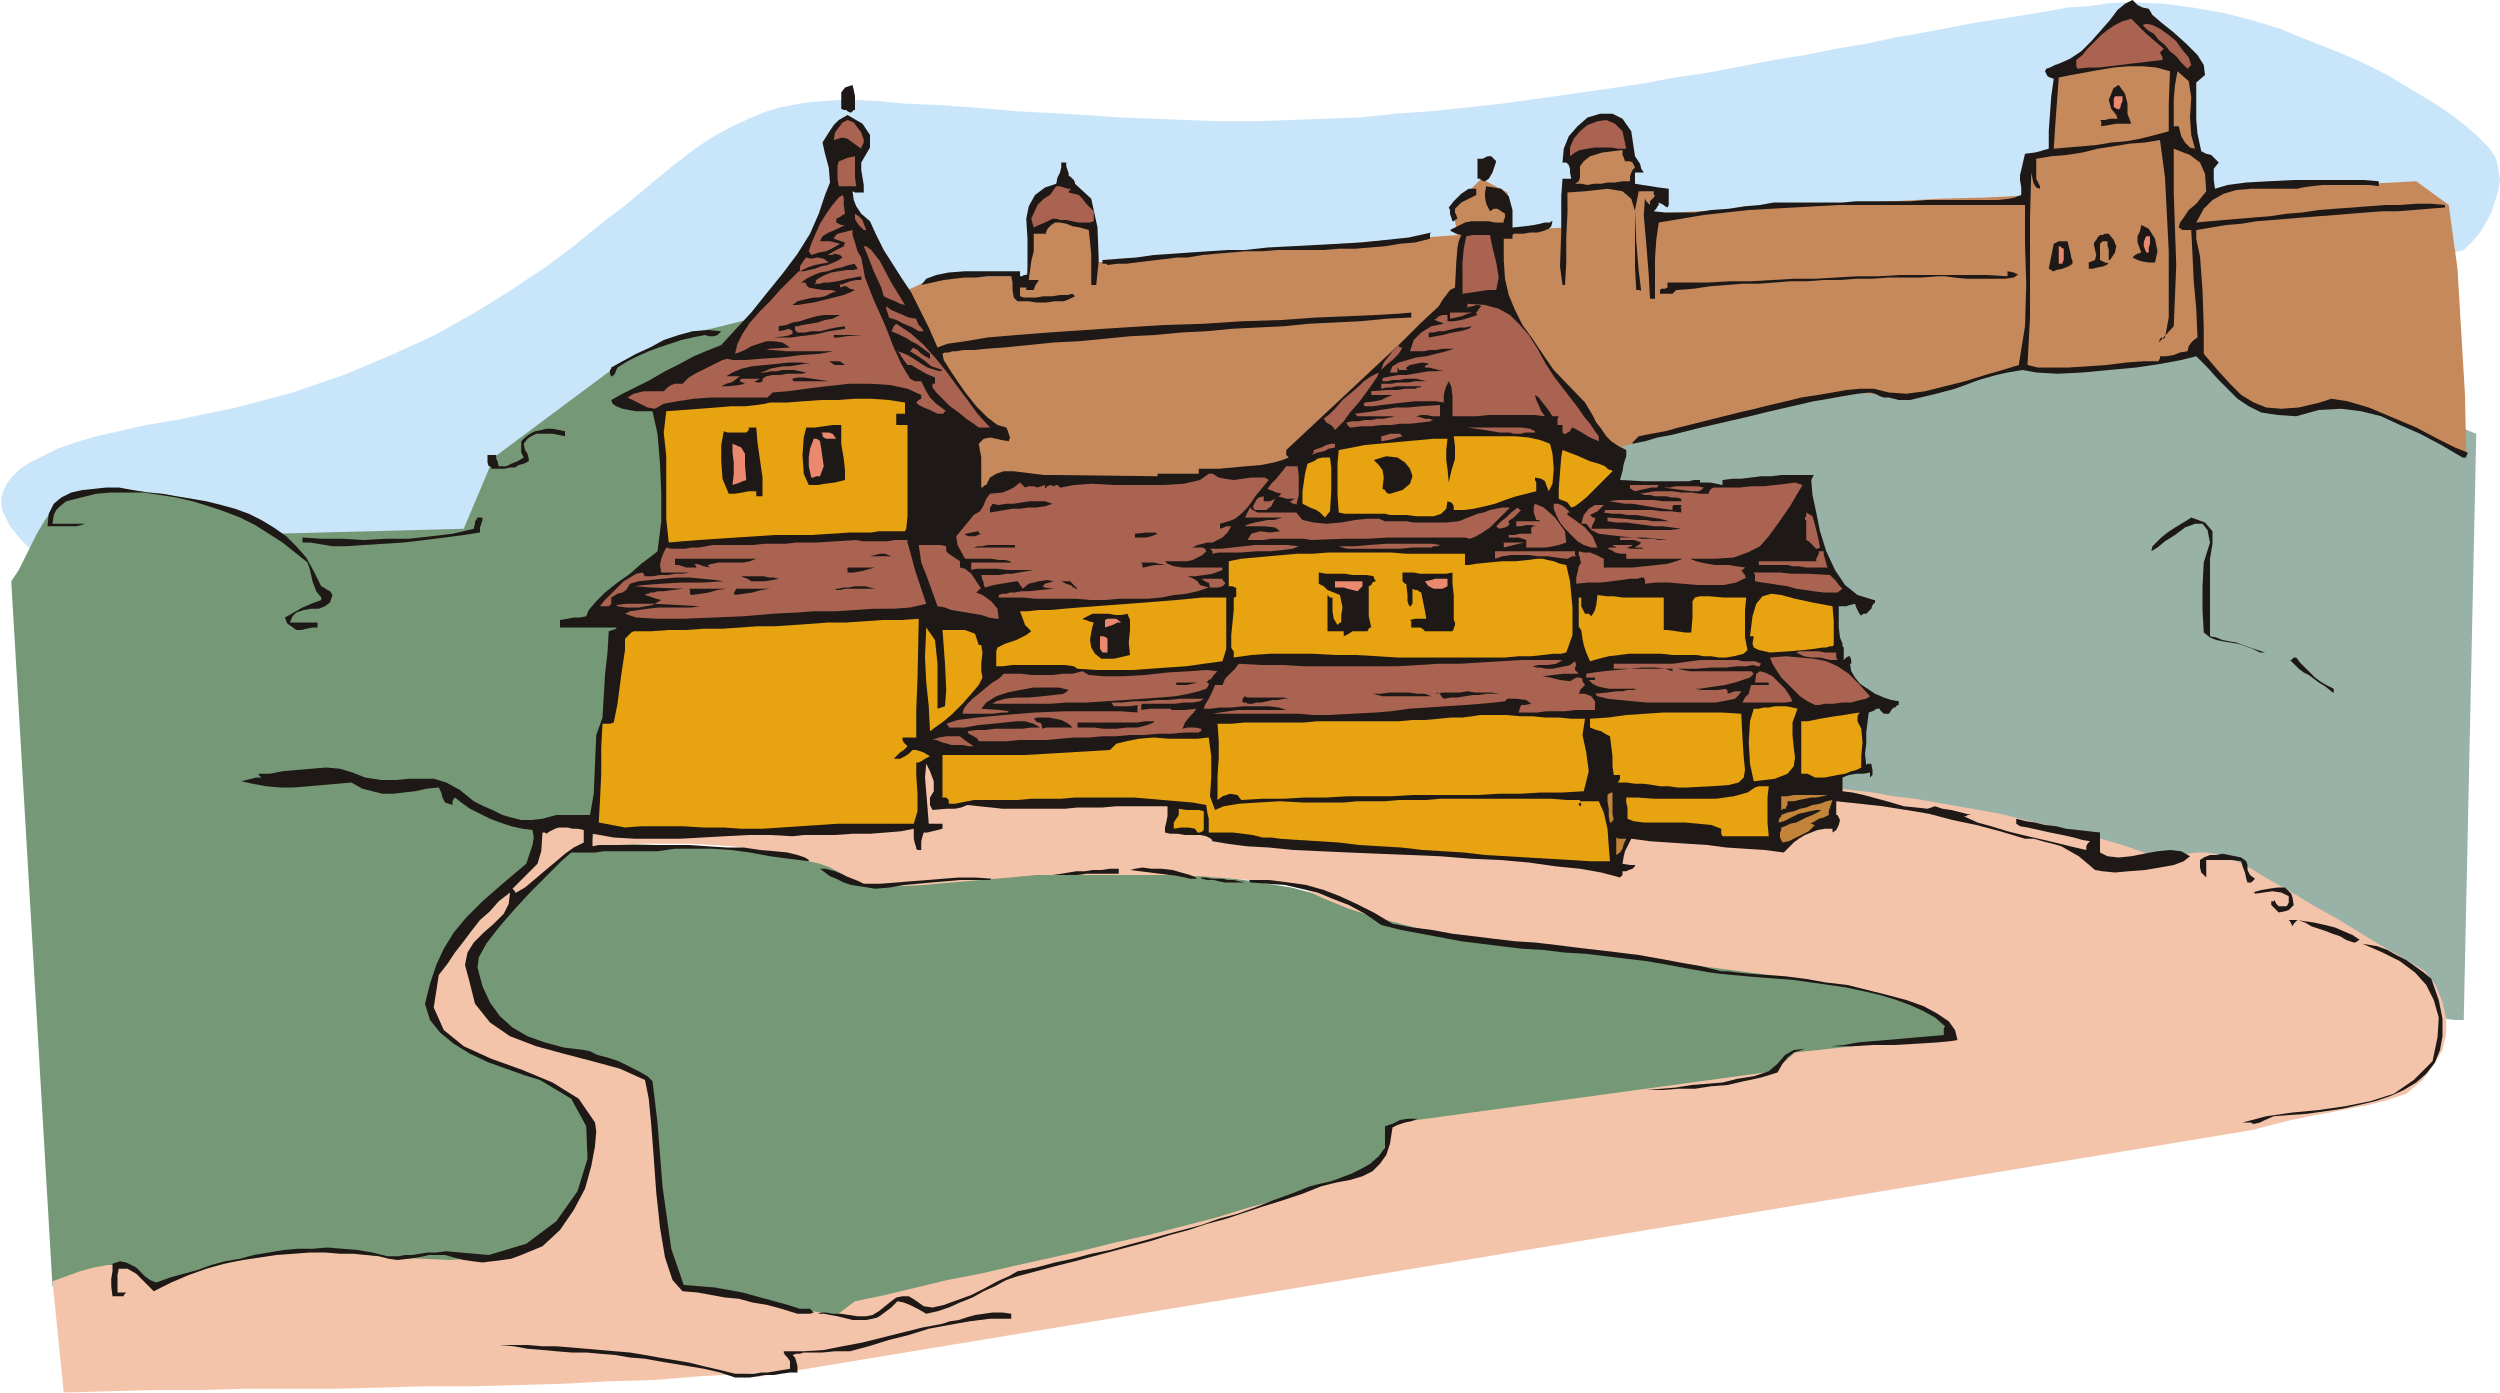 <svg xmlns="http://www.w3.org/2000/svg" fill-rule="evenodd" height="1.114in" preserveAspectRatio="none" stroke-linecap="round" viewBox="0 0 2000 1114" width="192"><style>.pen1{stroke:none}.brush5{fill:#f4c4aa}.brush6{fill:#c6895b}.brush7{fill:#1e1916}.brush8{fill:#e8a311}.brush9{fill:#aa6351}.brush10{fill:#c1843a}.brush11{fill:#ea8970}</style><path class="pen1" style="fill:#c9e5f9" d="m105 505-8-9-12-10-13-10-14-10-15-11-14-11-12-12-9-11-3-6-3-6-1-6v-5l2-6 3-6 4-5 6-6 8-5 10-5 12-6 14-5 17-5 18-4 22-5 24-4 48-10 45-12 41-14 38-16 35-16 32-18 29-18 27-18 24-18 22-18 21-16 19-16 17-14 17-13 15-10 15-8 13-6 12-5 12-4 11-2 11-2 12-1 13-1h16l18 1 21 2 25 1 29 2 34 3 39 2 45 3 51 2 27 1h28l28-1 28-1 29-1 28-3 29-2 28-3 28-3 29-4 28-4 28-4 27-4 27-5 27-4 26-5 26-5 25-4 25-5 24-4 23-5 23-4 21-4 21-4 20-3 19-3 18-3 16-3 16-1 14-2 13-1h12l22 1 23 3 23 4 24 6 23 7 22 9 23 9 21 9 20 10 18 11 17 10 15 10 13 10 10 9 8 8 5 7 2 6 1 7 1 6-1 7-2 7-2 6-2 6-3 6-6 10-6 7-5 5-2 2-4 1-13 3-20 4-27 6-33 7-40 8-45 10-50 11-55 12-59 13-61 13-65 14-67 15-69 15-71 15-71 16-71 16-71 16-70 15-69 16-67 15-65 15-61 14-58 14-55 13-49 12-45 11-39 10-33 9-27 7-19 6-12 5-17 6-20 4-22 1-24-1-25-3-25-5-26-6-25-6-24-7-22-7-21-7-18-7-15-6-11-4-7-3-3-1z"/><path class="pen1" style="fill:#99b2a8" d="m1204 373 7-5 17-7 25-8 33-10 38-10 43-11 46-12 47-11 47-11 46-11 42-10 38-8 33-8 24-5 16-4 6-1 269 106-10 469h-7l-9-1h-12l-15-1-18-1-20-1-22-1-24-2-26-1-27-2-29-1-30-2-31-2-31-2-31-2-32-2-31-2-31-2-31-2-29-3-29-2-27-2-26-3-24-2-22-2-20-3-18-2-14-2-12-3-9-2-5-2-14-24-13-47-13-62-11-70-10-69-7-59-5-41-2-16z"/><path class="pen1" style="fill:#759977" d="m597 256-20 5-17 4-16 5-14 5-13 5-10 5-10 5-8 6-94 70-24 57-152 4-14-9-16-8-17-6-19-5-19-3-21-3H66l-13 6-10 8-7 9-6 10-5 10-5 10-5 10-6 9 33 564h20l22 1 22-1 23-1 23-1 24-1 24-2 25-2 25-2 25-2 26-3 25-2 26-2 25-3 26-2 25-2 114 25 160 37 36-12 35-11 35-11 34-10 32-11 32-10 30-9 28-10 27-8 24-9 22-7 19-8 17-7 13-6 10-6 7-5 10-8 12-6 13-5 15-4 16-2 18-2 18-2 21-1 21-1 24-1 24-2 26-2 27-3 28-4 30-6 31-7 141-42-8-10-14-9-21-8-25-7-29-6-34-6-36-5-38-5-40-5-41-4-40-6-41-5-38-7-37-7-34-8-31-9-19-6-19-5-19-3-19-3-20-3-19-2-20-3-19-4-441-18 121-418z"/><path class="pen1 brush5" d="m476 663 296-119 692 86 17 2 17 2 17 3 17 2 17 3 17 3 17 3 17 3 16 4 17 4 17 4 17 4 17 5 17 5 17 6 17 6 8-4 7-2 7-1h7l8 1 7 2 8 3 9 4 18 11 18 10 18 11 18 10 18 11 18 11 18 10 18 11 9 12 5 13 3 13v12l-3 13-7 12-9 12-13 11-15 5-15 4-16 3-15 3-16 3-15 3-16 4-15 4-1199 198 81-61 24-5 25-6 25-6 26-5 26-6 27-6 27-6 28-7 27-6 27-7 27-7 26-8 26-7 25-8 25-8 24-9 8-14 4-12 2-8 6-2 300-41 17-15 129-14-1-1-2-3-4-3-5-5-7-4-7-5-8-3-9-3-8-2-8-3-8-2-9-2-8-2-7-1-7-1-5-1-31-5-31-4-31-4-30-4-29-3-29-3-28-3-27-3-27-4-26-4-24-4-25-6-23-6-22-7-22-9-20-10-13-2-13-1-12-1-13-1-13-1-12-1h-13l-13-1H829l-21 2-23 2-24 2-22 2-21 1h-18l-14-2-8-4-3-3-5-3-6-3-8-3-9-2-10-3-11-3-12-2-14-2-15-2-16-1-17-1h-38l-20 1-22 2 4-15z"/><path class="pen1 brush5" d="m42 1025 11-4 11-4 11-3 11-2h10l10 3 9 5 8 9 15-5 15-5 15-5 16-4 16-3 16-3 17-3 17-2 21 3 23 2 22 2 22 1 21 1 19-1 17-1 13-2 15-7 13-8 12-10 10-12 7-14 5-16 3-18 1-21-6-10-8-9-10-7-11-7-12-5-13-5-14-5-14-4-11-5-9-6-8-5-6-6-4-6-3-6-1-6v-7l4-15 7-15 9-14 11-13 10-12 9-10 8-8 6-6 18 5-9 8-7 6-5 6-3 4-4 6-5 7-7 9-9 12 2 15 3 13 6 11 9 9 13 9 16 7 18 5 19 5 17 5 17 5 13 5 10 7 3 47 3 46 6 41 12 31 140 25 14 19-8 2-8 2-8 1-8 1-9 1h-8l-9 1h-8v14l-36 3-36 2-37 3-36 1-36 2-36 1-36 1h-37l-36 1-36 1h-73l-37 1h-36l-36 1-37 1-9-89z"/><path class="pen1 brush6" d="m726 232 24-11h71l8-46 42-2 4 37 291-22-4-22 23-23 21 11v30l47-2 1-33 77 2-11 20 39-2 38-2 39-2 38-2 39-2 38-2 38-1 39-2 38-1 38-1 38-2 39-1 38-1 38-2 38-1 38-2 26 19 7 51 3 51 3 50 1 50-13-8-12-7-13-6-13-6-13-5-13-4-13-4-13-4-40 9-13-2-11-3-10-6-9-6-8-8-8-9-7-9-6-10-143 16-89 24-49-5-132 31-93 26-609 42 83-180z"/><path class="pen1 brush7" d="m588 1102-12-4-13-3-12-2-12-2-12-2-11-2-12-1-12-2-12-1-11-1h-12l-12-1-11-1-12-1-11-2-12-1h23l12 1h11l12 1 12 1 11 1 12 1 12 1 12 2 11 2 12 2 12 2 12 3 13 3 12 3h15l6-1h5l6-1 6-1 6-1v-6l-2-3-2-2-1-2v-1h16l16-1 15-3 16-3 16-4 16-4 16-4 16-3 6-2 7-1 6-2 7-2 7-1 7-1h8l7 1v4h-17l-16 2-17 3-16 3-16 5-16 4-16 5-15 4h-12l-10 1h-15l-3 1h-3l-3 1 2 2 1 3 1 4v5h-6l-7 1-6 1h-7l-6 1-6 1h-12zm94-46-12-3-6-1-5-1h-5l3-1h4l5 1h7l6 1 7 1h7l5-1 5-3 5-4 5-4 4-3 5-1h5l5 3 7 5 7 1 9-2 11-4 11-4 10-5 11-6 9-4 7-4 15-3 15-4 14-3 15-4 15-3 14-4 15-4 14-4 15-4 15-4 14-5 15-4 14-5 15-6 14-5 15-6 8-2 9-2 8-3 8-3 8-4 7-4 7-6 5-7v-17l6-2 6-3 6-1h8l-5 2-5 1-6 2-4 2-2 13-3 9-5 7-6 6-8 4-10 3-11 2-12 3-15 6-15 5-16 5-15 5-15 5-15 4-15 5-15 4-16 5-15 4-15 4-15 4-15 4-16 4-15 4-15 4-9 3-9 5-9 4-9 5-10 4-9 4-9 3-9 2-7-4-6-3-5-2-5-1-5 5-4 3-4 3-3 2-4 1-5 1h-11zM474 667v10l5-1h72l15 1 15 1h14l13 2 12 1 10 1 8 2 6 2 3 2v1l-16-2-15-2-16-3-15-2-15-1h-30l-14 2h-43l-7 1h-19l-8 7-11 11-13 13-13 14-13 15-10 13-6 11-1 8 4 15 6 13 8 11 10 9 12 7 14 5 15 4 16 2 5 1 6 3 8 2 9 3 8 4 8 4 7 4 4 4 4 33 4 51 7 50 10 29 13 1 12 1 11 2 11 2 11 3 11 3 11 3 13 4h8l3 3-3 1h-10l-13-4-11-3-12-2-11-3-11-1-11-2-11-2-12-1-8-9-6-18-4-24-3-28-2-28-2-26-2-21-3-15-20-9-22-6-23-6-22-6-21-8-16-11-12-15-5-20-3-11 2-10 5-8 8-8 8-7 8-8 4-8 1-9-9 7-7 8-8 7-7 9-6 8-7 9-6 9-7 9-4 26 8 18 16 13 22 10 25 9 24 10 21 13 13 19 1 7-1 12-3 16-5 18-9 17-11 16-14 13-17 7-8 3-7 1-8 1-8 1-8-1-7-1-8-2-7-2h-13l-4 1-5 1-7 1-9 1-7-1-8-2-10-1-10-1h-11l-12-1h-12l-13 1-14 1-13 2-14 2-15 3-14 4-14 5-14 6-14 7-7-7-7-7-7-4h-7l-1 5v14h7l-1 1-1 1v1h-9l-1-8v-6l1-6v-6l6-2 5 1 4 2 4 2 4 4 3 3 4 3 5 2 11-4 11-3 11-3 11-4 11-3 12-2 11-3 12-2 12-2 11-1h12l12-1 12 1 12 1 12 2 12 3h9l5-1h6l6-1 6-1h7l8-1 34 3 30-9 24-18 17-24 8-26-1-26-12-22-25-15-13-4-14-5-14-5-15-7-13-8-11-9-8-10-4-13 4-16 5-15 6-13 8-13 10-12 13-13 16-14 19-16 3-9 2-6 1-6-1-6-8-1-9-2-9-3-8-3-8-4-8-4-7-5-5-4-1 1-1 2v3l-6-2-2-4-1-4-2-4-10 1-9 2-9 1-8 1h-9l-8-2-8-2-9-5-11 1-12 1-11 1-12 1h-11l-11-1-11-2-9-2 4-1 4-1 4-1h4l-1-1-1-1v-1h-1 10l10-2 11-1 12-1 12-1 11 1 10 3 10 4 13 2h12l10-1h20l10 3 11 6 11 9 8 4 7 3 8 4 7 2 8 2h8l9-1 11-3h27l3-17 1-24 1-23 5-14 1-17 1-17 2-18 1-17 6-2v-1h-45v-6l6-1 5-1h5l5-1 2-5 6-7 7-7 10-8 10-7 9-8 8-6 5-4 3-24v-23l-1-23-2-24-4-18h-13l-6-1-5-1-5-2-3-2-1-3 9-5 10-5 12-6 12-7 12-6 11-6 12-5 10-4 11-12 13-14 12-15 13-16 12-16 10-16 7-16 5-15 4-10-1-12-3-11-2-9 5-8 4-6 4-4 7-4 12 7 6 9v10l-7 12v6l1 6 1 6v6h-7l-2-1 1 7 2 5 4 6 7 6 5 11 6 12 7 11 7 11 8 12 7 14 7 14 7 16 8-3 14-2 18-3 23-2 26-2 29-2 31-2 32-2 32-1 31-2 31-1 28-2 25-1 22-1 18-1 12-1h-1v4l-20 1-21 2-20 1-21 1-20 2-21 1-20 1-21 2-20 1-21 2-20 1-20 2-21 2-20 1-20 2-20 2-14 1-10 1h-8l-6 1h-3l-3 1h-3l-2 1 1 5 5 8 6 9 7 10 8 10 9 9 8 6 7 2 1 2 1 3 1 3-1 3-6-1-4-1-5-1-5 1-1 1-1 1-1 1-1 1 2 11v24h1l1-1 1-1h1l3-6 5-3 6-2h8l8 1 8 1 8 1h7l84 1v-2h33v-4h16l11-1 11-1 12-1 10-2 7-2 5-2-1-1-1-1v-4l15-14 16-15 15-14 16-15 15-14 15-14 15-15 15-14 3-5 3-4 3-4 4-2 1-20 1-12 1-5 2-5-4-1-2-1-2-1-1-1 6-3 6-3 5-1h14l5 1h7v-2l1-2v-3l-3-2-3-2h-3l-3 2-3-6-1-5v-4l1-5 12 2 6 6 3 11v14l10-1 7-1 5-1 4-1h4l1-1h1l-1 4-2 2-5 2-4 1h-6l-5 1h-8l-1 1v3h-7v17l1 15 3 13 5 12 6 12 8 11 8 12 9 13 25 26 3 5 3 5 3 6 4 5 4 6 4 4 6 4 6 3v5l-2 6-1 6-2 7 19 1h36l4-1h5v2h8l5 1 5 1v-4l8-1h7l8-1 8-1h8l8-1h26l-2 4 1 12 3 14 3 15 5 16 7 15 8 12 10 8 13 4h1v2l-2 2-1 3-2 2-2 2h-2l-2 1v1l-2-3-1-2-1-2-1-3-4 1-3 1h-6v17l1 8 2 5v2l1 1v10l2-2 2-1h1l1 3v3h-1l1 6 3 5 4 5 6 4 6 4 7 3 6 2 6 1v3h-1l-1 1-1 1h-1l-1 1-1 1-1 2-1 1h-4l-2-2-1-1v-1h-3l-1 1-2 1-3 1-2 16v9l-1 8 1 9 1-1h3l1 5v4l-2 2v-4l-5 1h-6l-6 1-5 2v11l8 1 9 2 11 3 11 3 10 3 10 1 9 1 6-2 6 2 7 1 8 2 8 2h-3l-1 1h-2l11 5 11 3 13 4 12 3 13 3 13 3 12 3 13 3v-3l1-2 2-2-6-1-7-2-9-2-10-2-9-2-9-2-6-1-3-2v-4l8 2 7 1 8 2 9 1 8 2 9 1 9 1 9 1v16l6 3 9 1 10-1 10-2 11-2 10-1 9 1 7 4-5 4-8 3-11 2-12 2-13 1-11 1-10-1-6-1-7-6-6-5-7-4-7-4-7-2-8-2-7-2h-7l-20-6-19-5-19-4-19-5-18-3-19-3-18-2-19-2v11h1l2 4-1 4-2 4-3 2v-3h-6l-6 1-5 2-5 2-5 3-4 3-4 4-4 4-15-2-16-1-15-1-15-2-16-1-15-1-15-1-15-2-3 6-2 4-1 4-1 6 6 1h4v1l-2 2-3 1-2 1h-3v3l-1 1-1 1-15-4-17-3-20-2-21-3-23-2-23-1-25-2-24-1-25-1-24-1-22-1-22-1-20-2-18-1-15-2-12-2-1-2-4-2-5-1h-12l-6-1h-6l-4-1v-4l1-4 1-5v-8h-41l-11 1h-20l-10 1h-50l-9-1-10-1-9-1-5 2-5 1h-7l-11 1-1-2-1-2v-6l3-5v-8l-3-8-3-6-1 11 1 12 1 12 1 13h11v4l-4 1-4 1-4 1h-3l-1 3-1 4v7h-3l-1-1v-1l-1-3-1-4v-8l-10 2-12 1-13 1h-14l-14 1h-25l-9 1-18-1h-17l-19 1-18 1-18 1h-36l-17-1-17-3z"/><path class="pen1 brush8" d="m500 662 13-1h33l17 1h16l14 1h17l15-1 15-1 15-1 15-1h61l3-10v-14l-1-15v-10h2l2-1 3-2 4-2-5-3-3-1-3-1h-3l-3 3-3 2-4 2h-5l2-2 3-3 3-2 3-3-2-2-1-1-1-2v-2h11v-22l1-25 1-48-14 1h-15l-14 1-15 1h-14l-14 1-14 1-15 1h-14l-14 1-14 1h-15l-14 1h-14l-14 1h-14l-2 1-2 2-1 1-2 2v9l-3 20-3 23-3 15-3 1h-6l-1 19v21l-1 21-1 18 21 4z"/><path class="pen1 brush9" d="m1436 386-7 1-9 1-9 1h-10l-9 1h-21l-2 1-1 1-1 2v1h-7l-7-1h-8l-7-1h-14l-6 1-6 1 4 1h4l4 1h9l4 1h4l4 1v2h-15l-7-1h-29l-7 1 7 1 6 1h6l6 1 6 1 6 1 7 1 7 1v-3l1-1h6v2h-1l1 1v3l-8-1h-8l-7-1h-38v1l-1 1 7 1h6l6 1h7l6 1 6 1 7 1 7 2h-13l-5-1h-8l-10-1-13-1v3l7 1h8l7 1 8 1 7 1h7l8 1 7 1-9 1h-36l-9-1h-18l1-3 1-2 1-2v-2h-2l-1-1-1-1 4-2 2-1 2-2 3-3h-7l-5 3-4 5-2 7h4l4 5 6 3 8 1 9 1 10 1h10l9 1 9 1h-7l-4-1h-10l-5-1h-12v2h11l3 1 3 1-1 1-1 1-2 1-1 1h5l2 1h-11l-3-1h2l1-1h1l1-1h-16l1 1h1l1 1h1-6l-2 1 3 1 3 2 4 1h5v4h45l-5 2-7 2-9 1-9 1-10 1h-23v-7l-6-3-5-2h-5l-4-1v3l1 2v2l1 2-2 3-1 5-1 4v5l10-1h10l8-1 8-1 7-1h6l3-1h2l1 2v3l9-1h10l11 1 12 1h21l10-2 8-4-1-1v-1l-1-1-2-3h1l1-1 1-1-7-1-6-1h-11l-6-1-5-1-4-1-5-2h20l15-1 11-4 10-5 7-8 8-11 9-13 10-17-6-2zM667 112l7-2 4 1 4 3 7 5v-1l1-2 1-2v-2l-2-6-3-4-3-4-5-2-4 2-3 4-3 4-1 6zm576 189-7-11-6-11-7-11-7-8-8-8-9-5-11-3-14-1v2l-1 1 5-1 3-1h2l2 1-1 1-1 1-1 2-1 1v1l1 1-6 2-7 2-6 1h-5v-5h-4l-3 1-2 2-2 1h1l2 1 3 1 2 1-10 2-8 5-6 6-3 9h11l5-1h5l5-1h9l-6 2-8 2-8 2-8 1-7 2-7 2-5 3-2 5h6v-4l1 1v1h7l-1-1v-1l3-2 5-1 5-1 5 1-1 1h-1l-1 1v1h3l4 1 4 1h4l-6 1h-6l-6 1-6 1-6 1h-6l-6 1-5 1h-1l-1 1v2h4l4-1h5l5-1h9l4 1 4 1h-9l-5 1h-9l-5 1h-8v4l4-1h4l4-1h20l-1 1h-2l-2 1h-8l-6 1h-9l-12 1v3h17l-5 2-4 2-5 1-8 1-1 1v1l1 1h6l7-1 9-1 9-1 9-1h17l6 1v-6l1-4 1-3 2-4 2 4 1 8v16h19l10-1h36l9 1-3-4-2-5-2-4-1-4 3 2 3 4 4 5 4 6h5l-1 2v5h4v6l1 1h2l1-1 2-1 1-2 1-1 4 2 5 3 5 3 7 3v-4l-3-4-4-6-5-6-4-6-20-26z"/><path class="pen1 brush7" d="m779 357-5-1-5-3-4-3-5-4-5-3-5-2-6-2-7 1v2l-1 2-2 1-1 1v35l1 19 1 19h30l8-15 7-14 2-15-3-18z"/><path class="pen1 brush8" d="M680 426h17l6-1h21l1-2 1-10v-73h-9v-9h7v-9l-13-2-14-1h-13l-14 1h-13l-14 1-13 1h-14l-4 1-7 1-9 1h-11l-12 1-13 1-14 1-13 1-2 17 2 19v50l2 19 11-1 13-1 15-1 15-1 16-1 15-1h29l31-2z"/><path class="pen1 brush9" d="M654 434h-17l-8 1h-17l-10 1h-32l-5 1-6 1h-6l-5 1h-11l-4-1-2 4-2 5-1 5 1 6h35-12l-6 1h-6l-6 1h-6l-6 1h-6l-1-1v-1l-1-1-5 1-5 3-5 3-4 4-4 4-4 4-4 4-3 4h7l2-2v-5l5-3 4-1 3-2 3-5 7-2 9-1 10-1 11-1h11l10 1 10 1 7 1-16 1h-17l-17 1-14 1-8 1h1l13 1 26 1-9 1-7 1h-5l-3 1h-3l-1 1h-2l-1 1 3 1 3 1 3 1 4 1-7 4-11 2h-10l-7-1-1-1 8-1h22l37 2-7 1h-26l-9 1-7 1-7 1-4 2 9 3 17 1h21l24-1 24-1 23-2 20-1 13-1h18l15-1 15-1h16l13-1 9-2 4-1-9-27-4-15-2-7v-2h-10l-6 1h-20l-5-1-31 2z"/><path class="pen1 brush7" d="m1802 899-1-1h-7l19-5 21-3 21-2 21-3 20-4 19-6 16-11 15-15 4-19 1-16-4-14-6-12-9-10-12-9-14-7-16-7 6 1 6 1 8 3 7 4 8 4 7 5 7 5 6 5 6 17 3 15v14l-2 11-4 10-7 9-8 7-10 6-11 5-12 4-13 3-13 3-14 2-14 2-14 1-13 1-7 3-4 2-4 1h-2zm-485-27 12-1 12-1 12-2 13-1 12-1 12-3 13-2 12-4 7-6 6-7 7-4 9-1-9 3-5 4-4 5-4 7-13 4-14 3-13 3-13 1-13 2h-13l-13 1h-13zm147-35 11-1 11-2 11-1 12-1 12-1 11-1 12-1 11-1v-5l1-2-8-7-9-5-11-5-11-4-13-4-13-3-14-3-14-2-14-2-14-2-13-1-13-1-12-1-11-1-10-1-8-1-17-3-16-3-17-3-17-2-16-2-17-2-17-1-16-2-17-1-17-2-16-2-16-2-16-3-16-3-16-3-16-4-13-9-13-7-13-5-12-5-13-3-13-3-14-1-14-1v-1l-1-1h-1 17l16 2 14 2 14 4 13 5 13 6 14 7 15 9 16 3 16 2 16 3 17 2 16 2 17 2 16 1 17 2 16 2 17 2 17 2 16 2 17 3 16 3 17 3 16 4h5l8 1 10 1 13 1 15 1 16 2 17 3 17 2 16 4 16 4 15 4 14 5 11 6 9 6 5 7 2 8-6 1-11 1-16 1-18 1h-17l-16 1h-18zm419-83-6-2-5-3-6-2-5-2-6-2-6-2-5-3-6-2-2 2-1 1-1 2v2-2l-1-2-1-2-1-1h6l7 1 7 1 9 2 8 2 7 3 7 3 6 4h-1l-1 1-2 1h-1zm-60-24-3-3-2-2-1-1v-3h2l1-1v1l1 2 1 1 1 1h6l1-1 1-2v-5l-6-3-7-1-7 1-7 1v-1h-2l7-2 6-1 7-1h6l2 2 3 3 1 3 1 6-2 2-2 2-3 1-5 1z"/><path class="pen1 brush5" d="M413 714h-1v-1l-1-1-1-1 12-12 8-8 3-10 1-15h2l1 1 3-2 4-2 3-1h7l4 1h4l5 1v10l-8 4-7 5-7 6-6 5-6 5-7 6-6 5-7 4z"/><path class="pen1 brush7" d="m700 711-6-1-6-1-7-1-6-2-6-3-5-2-4-3-4-3h4l4 1 4 1 5 2 4 2 5 2 5 2 4 2h13l13-1 12-1 13-1 12-1 13-1h13l14 1h-1l-1 1h-24l-11 1-12 1-11 1-11 1-11 2-12 1zm280-5-5-1-4-1h-5l-5-1v-1h4l4 1h9l4 1h5l4 1 5 1h-16zm818 0-1-3-1-5-2-5-1-4-8-1h-20v14l-4-4-1-4v-6l3-2 5-2h5l5-1 5 1 5 1 5 1 4 3 1 3v4l2 4 4 3-2 2-1 1h-3zm-844-3h-2l-4-1-5-1-7-1-8-1-8-1-8-1-8-1 4-1 6-1 7 1h8l9 1 7 2 7 2 5 2v1h-3zm-112-3 7-1 6-1 6-1h7l6-1h7l7-1h7v4h-26l-7 1h-20z"/><path class="pen1 brush8" d="m1024 671-7-1h-7l-8-2-8-1-8-1h-19v-11l-1-4-1-7-11-2-12-1-12-1-11-1-12-1h-47l-11 1h-24l-11 1h-35l-5 1-5 1-5 1h-5v-3l-1-1-1-1h-3v-34h66l17-1 17-1 17-1 17-1 5-5 8-2 10-2 12-1 12 1h23l9-1 2 15v17l-1 15 4 11 7-3 12-2 16-1 17-1 18 1h33l11-1h22l11-1h22l11-1h89l12 1h11v2l-1 1v1l1 1 1-1v-1l-1-1v-1h15l4 9 3 13 1 14 1 12h-16l-16-1-17-1-17-1-17-1-17-1-17-2-16-1-17-1-17-2-17-1-17-1-16-2-16-1-16-1-15-1z"/><path class="pen1 brush10" d="M1293 684v-14l2 1h6l-2 4-1 4-2 3-3 2zm133-10-2-4v-4l1-2v-2l3-1 4-2 5-1 4-2 4-2 5-2 4-2 3-2h-4l-5 1-4 1-5 1-4 2-4 2-4 2-4 1v-2l1-2 1-1v-1l5-2 5-1 5-2 5-1 5-2 6-1 5-2 5-1-1 3-1 3-1 3v3l-4 2-4 1-3 2-4 2h2l1 1h1l-5 5-8 4-8 4-5 1z"/><path class="pen1 brush8" d="M1386 669h-8l-1-2v-4l-8-3-10-1-11-1h-33l-8-1-5-2v-9l-1-4v-4h9l13 1h50l14-2 11-3 6-4 3-1h8l-1 9v20l1 11h-29zm-428-3-2-3-5-1h-6l-6 1v-5l2-3 2-3v-5l6 1h10l4 1v15l-1 1-2 1h-2z"/><path class="pen1 brush10" d="m1288 658-1-5v-6l-1-6v-5l1-1 2-1h1v17l1 5h-1v1l-1 1h-1zm137-10v-11h5l5-1h32-5l-4 1-5 1h-4l-5 1-5 1-4 1h-5v3l-1 1v2h-3v1h-1z"/><path class="pen1 brush9" d="M1062 572h-12l-11-1h-69l6-1 7-1 7-1h39l-6-2-8-1h-20l-10 1h-9l-8 1h-5l1-3 3-5 3-6 2-5h6l2-5 4-4 4-4 3-4 18 1h17l17 1h75l17-1 16-1h17l16-1 17-1 16-1h33l-5 3-7 1h-7l-5 1 3 1h3l5 1h5l5-1 5-1 4-1 4-3 1 3-1 2v2l3 3h-12l-9 1-8 1 6 1 8 2 8 1 5-3h3l2 1v2l2 3-2 2-2 2v1l-1 2h5l5 2 3 4v7h-16l-8 1h-15l-7 1h-15l1-4 1-2h3l5-1-4-3-8-1h-7l-2 2-8 1-11 1-13 1-15 1-15 1-15 1-14 2-12 1-39 2z"/><path class="pen1 brush8" d="M1110 577h9l11-1h10l11-1 10-1h9l8-1 6-1h21l11 1h10l10 1h11l10 1h11l-2 13 3 14 2 15-4 16-17 1h-17l-17 1h-17l-17 1h-52l-17 1h-35l-17 1h-17l-17 1h-17l-17 1-3-4-6-1-6 2-4 3v-19l1-15v-13l-1-14h11l11-1h47l11-1h56zm8-51-16-1-17-1h-17l-18-1h-34l-15 1-14 2v-5l-1-1-1-2v-10l1-10 1-10v-10h1l1-1v-7h-1l-2-1h-3v-20l10-2 11-1 11-1 11-1 12-1h12l13-1h50l12 1h47v9h3l6-1 10-1 11-1h10l10-1 8-1h4l4 1 5 1 5 2 5 1 3 13 2 21v22l-5 14-4 1h-6l-9 1-9 1h-10l-11 1h-86zm231 104h-7l-7-1h-7l-6-1-7-1h-7l-7-1h-7l1-1 1-2v-3h-5l-1-7v-8l-1-8-1-8-4-2-3-2-4-1-5-2v-7l15-1 14-2 15-1 15-1h46l16 1 1 20 1 15 1 10-1 6-4 4-8 2-14 1-20 1zm54-5-3-14-1-17 1-17 3-10h4l4-1h4l5-1h9l5 1 4 1-4 11v10l1 10 1 8-1 7-5 6-10 4-17 2zm49-3-4-2-2-1h-5v-42h5l5-1 5-1 6-1 6-1 7-1 6-1 7-1-1 1-1 2v4l3 6 1 11-1 11v9l-4 2-4 1-5 2-6 1-5 1-5 1h-8z"/><path class="pen1 brush9" d="m761 596-3-1-4-1-5-2h-3l5-2 6-1h11l1 1 4 3 3 2 3 2h-4l-5-1h-9zm22-3-1-2-3-2-4-2-1-2 7-1h7l8-1h22l7-1h7l-5-3-7-2h-7l-9 1-10 1-11 1-11 2h-13v-1l-1-1-1-1 9-3 16-2 21-2 25-2 25-1h43l14 1v-6l-6 1h-13l-2-3h9l9-1h9l9-1h9l10-1h19l-3 2-6 1h-7l-7 1h-26l-1 1v4l7-1h17v1h11l9-1-2 3-3 3-4 5-2 5 4-1h6l5 1v2h-1l-1 1h-11l-11 1h-11l-11 1h-11l-11 1h-11l-11 1h-11l-12 1-11 1h-22l-10 1h-22z"/><path class="pen1 brush8" d="m744 585-1-20-2-19-1-20 1-24 7 10 2 19v36l6-2 1-13-1-21-2-27h18l8 3 3 9h2l1 6-1 9v6l1 5-3 6-6 7-7 8-8 8-7 6-7 5-4 3z"/><path class="pen1 brush7" d="m834 583-1-4-1-1h-2l-3-3 3-1h9l5 1 5 1 4 2 3 2 2 2h-21l-3 1zm28-1v-4h48l6-1h7v1l-5 2-8 2h-8l-9 1h-10l-8-1h-13z"/><path class="pen1 brush9" d="m770 571 1-4 3-4 4-4 5-4 6-5 5-4 5-3 4-4h14l8 1h17l8-1h8l8-2 5 3 12 1h15l18-1 18-2 17-1 14-1 9 1-3 3-2 3-2 1-2 2h1l1 1v1l-2 3-6 2-8 2-11 2-12 1-14 1-14 1-15 1-16 1h-15l-14 1h-46l3-2 7-2 9-1h10l11-1 9-1 8-1 4-3-8-2h-20l-11 2-10 2-9 3-8 5-4 5 15 1 7 1-1 1h-4l-8 1h-24zm682-7-6-3-6-4-5-5-5-5-5-5-4-6-3-5-2-5 13-1 11 1 11 1 10 2 9 4 9 6 8 8 9 10-3 2-5 1-7 2h-7l-7 1h-7l-5 1h-3z"/><path class="pen1 brush7" d="m998 563-1-1h-3v-3l1-1 1-1 2 1h29l4 1h-4l-5 1h-4l-4 1-5 1h-4l-3 1h-4z"/><path class="pen1 brush9" d="M1360 528h30l4 1h10l5 2-1 1v1h-2l-4-1-5 1h-7l-9 1h-11l-13 1h-15l4 1 6 1h49l1 1 1 1-3 3-6 2-6 2-8 2-7 1-7 1-6 1h-4l5 1h13l7-1v1h1v3l3-1 3-1h5l-2 3-3 3-5 1-5 1-5 1h-56l-11-1-10-1-10-1-8-2-1-1-1-1 10-1 7-1h5l4-1h5l2-1h2-24l-5-1-4-1-4-2-3-3h5v-2h-7v-3l6-1 8-1 10-1 11-1 10-1h10l8 1 6 2v-2h-47v-4h47l22-3z"/><path class="pen1 brush8" d="m1338 524-9-1h-26l-8 1-8 1-8 2-7 2-3-7-2-6-1-5-1-7-1-1v-1h-1v-24h2v7l1 2 2 4h3l1 1 1 1 2-3 1-2 1-4 1-8 7 1h6l7 1h33v26h3l7 1 7 1h5l1-12v-13l2-3 4-1h7l12 1h18l-1 10v22l2 10-3 3-4 1-4 1-6 1h-6l-6-1h-6l-6-1h-19z"/><path class="pen1 brush9" d="M1397 562h-3l2-4 3-3 1-4 1-3h14v-2h-11l1-7 3-2 4 1 6 3 5 5 5 5 4 6 2 4-5 1h-32z"/><path class="pen1 brush7" d="M1110 557h-4l-4-1-4-1h-3 10l7-1h15l7 1h6l5 2h-35zm45 2-2-2-1-2-2-1-2 1 7-1h13l6-1 6 1h13l7 1h-11l-6 1h-5l-6 1-6 1h-5l-6 1zm710-6-5-4-5-3-4-3-4-3-4-2-4-3-3-3-4-4h1l1-1 1-1h2l3 4 3 3 3 3 3 3 3 3 4 3 5 3 6 3v3h-1l-1-1zm-924-5v-2h17l-4 1-5 1h-8z"/><path class="pen1 brush8" d="m862 535-3-2-7-1h-42l-8 1h-5v-12l1-3 6-3 9-3 8-4 4-3-4-4-1-1-1-3-3-8h6l9-1h9l11-1 12-1 13-1 13-1 14-1 13-1 13-1 12-1 11-1 10-1h19v41l-3 10-15 2-14 2-15 1-14 1-14 1h-29l-15-1z"/><path class="pen1 brush9" d="m1464 528-8-2h-7l-6-1-6-3 3-1h15l5 1h9v4l1 2h-6z"/><path class="pen1 brush7" d="m875 498-4-1-2-1h-1l-2-1 4-2 4-2h13l5 1h5l5-1 2 5v8l-1 10 1 10-13 3h-10l-5-4-3-5-1-6 1-6 1-5 1-3zm933 24-6-3-6-2-6-2-6-1-6-1-5-1-5-2-5-4-1-18v-19l1-19 5-16-2-10-4-5h-6l-8 3-8 6-8 5-6 5-5 3 1-4 3-3 4-4 5-4 6-4 5-3 5-3 3-2 11 4 6 7v10l-2 12v62l5 1 5 2 5 1 6 1 5 2 6 2 6 2 6 2h-4z"/><path class="pen1 brush11" d="m882 522-2-3v-10h3l2 1 1 1v11h-4z"/><path class="pen1 brush8" d="m1416 522-9-2-4-2-1-3 1-6h-3l2-16 3-10 5-6 7-2 8 1 11 3 14 3 16 3 1 12v19l-1 1h-2l-3 1h-3l-6 1-9 1-11 1-16 1z"/><path class="pen1 brush7" d="M1075 509v-4h-13v-29l1 1 1 1h2v11l1 6 3 5 1-1 1-1h1v-6l1-6-1-5-1-5-5-2-5-2-3-3-4-2v-9l6 1h15l6 1h11l6 1v1l1 2 1 1h-1l-2 1-1 2-2 1v24l2 9h-1l-1 1-1 2h-12l-3 2-4 2zm65-4-2-2-2-1h-7v-5l-1-1 4-1h9l-1-6-1-5-1-5-1-5-2-1-1-1h-2l-2-1v12l-1 1v1h-1l-1-1-1-3v-5l-1-9h-1l-1-1-1-1v-7h9l5 1h21l5-1v9l1 9v20l1 2v2l-1 3-1 2h-22zm-903-1-4-3-3-2-1-2-1-3 7-4 7-4 7-3 8-3v-2l-4-5-3-8-2-9-2-6-10-8-10-8-11-7-11-7-12-6-13-5-12-4-13-4-13-3-13-2-13-2H89l-12 1-12 3-12 3-5 4-3 3-2 4-1 7h26l-3 1-4 1H38l1-10 4-8 6-5 8-4 9-2 10-1 9-1h10l11 2 12 2 12 1 11 2 12 2 12 2 12 3 11 3 11 4 10 5 10 6 10 7 8 8 8 9 6 11 6 12 2 1 3 2 2 1 2 3-2 6-4 3-5 2h-6l-6 1-6 2-3 3-2 5h22v4h-4l-5 1-4 1h-4z"/><path class="pen1 brush11" d="M884 502v-6l2-1h7l4 3h-3l-4 2-6 2z"/><path class="pen1 brush9" d="m797 495-6-1-6-2-6-1-6-1-6-1-6-1-5-2-6-1-5-14-4-11-4-10-2-14h17l5 1v4l2 2 3 2 6 4v5l4 1 5 4 4 6 4 6h-1l-1 1-1 1-1 1 5 2 7 5 5 6 1 8h-2zm2-17v-2l3-1h3l3-1h4l5-1h6l9-1 11-1-7-1-2-1 2-2 7-2-5-1-7 1-8 2-5 4-1-2-1-1-1-2-1-1-7 1-6 1-6 1-7 2-1-2v-2l-1-2-1-4h15l5-1h5l5-1 6-1 6-1h-21l-8-1h-17l-4 1v-6h32l-1-1-4-1h-5l-6-1h-21l-6-11-1-7 5-6 9-11 5-3 3-5 2-5 3-4 10-1 5-2 4-2 5-4 1 1 1 1 1 1 1 1 3-1h4l3 1 6-2v3l2-2 2-1 3 1 2-1h1l1 1 1 1h1l10-2 14-1 18 1h39l17-1 13-3 7-5h3l5 3 5 1 7 1 7-1 7-1h11l3 2-5 6-5 6-4 6-4 5-4 4-5 4-5 2-7 2v4l3-1 2-1h4l-3 5-4 4-4 2-4 2h-4l-4 1-4 1-4 2h8l2 1 1 2-3 3-4 2-4 2-4 1h-18l2 2 5 2 7 1h32v2l-8 3-7 1-7 1h-6l5 2 3 2 2 3 7 2-9 3-9 2-10 1-10 2-11 1h-23l-11 1h-12l-11-1h-33l-10-1h-19zm660-4-8-1-7-1-7-1-7-2-7-1-6-1-7-1-6-1v-5l-1-2h21l9 1h13l18 1 2 2 3 3 2 3 3 3-4 3h-11z"/><path class="pen1 brush11" d="m1082 472-4-1-3-1h-7v-5h22v4l-2 2-2 2-4-1z"/><path class="pen1 brush7" d="m553 476-1-1v-3l-1-1h30l-7 1-7 2-6 1-8 1zm35 0-1-2 1-1 1-2h27l-7 1-7 2-7 1-7 1zm81-4-1-1h-1 4l4-1h4l5-1h8l4 1 4 1h-24l-4 1h-3zm191-1v-1h-2v-1l-2-1-3-1-2-1-2-1h7l2 2 4 4h-2z"/><path class="pen1 brush11" d="m1147 471-2-1-2-1-1-1-2-3 5-1 3-1h10v6l-2 1-2 1h-7z"/><path class="pen1 brush9" d="m968 470-1-4h-1l-2-1-3-2h17v1l1 1 1 1v1l-2 2-3 1h-7z"/><path class="pen1 brush7" d="M603 465h-2l-3-2-3-1-2-1h18l4 1h4l4 1-5 1-6 1h-9zm75-7v-4h22l-4 1-7 2-6 1h-5z"/><path class="pen1 brush9" d="m1445 454-6-1h-5l-4-1h-23v-3h46v-2l1-2 1-2v-2h4v3l1 3 1 4 1 3h-17z"/><path class="pen1 brush7" d="M553 454h-4l-3-1-3-1h-3v-5h65l-5 2-5 1h-20l-5 1-4 1 1 1 1 1-5-1-3-1-3-1-2 1h1l1 1v1h-4zm362 0h-1v-2l-1-2h10l4 1 5 1h-8l-5 1-4 1z"/><path class="pen1 brush9" d="m1253 447-8-1-7-1h-8l-7-1h-14l-7 1-6 2v-6h64v3l1 1h-3l-2 1-2 1h-1z"/><path class="pen1 brush7" d="M704 445h-8l4-1 4-1h4l5 2h-9z"/><path class="pen1 brush9" d="M970 443v-2l-1-1-1-1h9l9-1 9-1 9-1h26l9 1-5 2-8 1-10 1h-11l-12 1h-18l-5 1zm138-4h-30l-4-1-3-1h13l11-1 14-1h37l6 1-2 1h-3l-2 1h-15l-10 1h-12z"/><path class="pen1 brush7" d="m779 438 3-1h4l4-1h22v2h-33z"/><path class="pen1 brush9" d="m1452 438-2-2-2-2-1-1-2-1v-16h-1v-2l1-1v-3l5 3 2 7 2 8 2 10-2 1h-1l-1-1zm-221 0h-10v-6l-3-1-3-1h-8v-2h4l5-1h9v-5l2-1h2l-4-1h-4l-4 1h-4v-4h19l-1-1h-2l-2-6v-5l1-2 7 3 9 8 8 11 1 9-6 2-5 1-5 1h-6zm42 0-6-2-5-3-5-5-5-5-4-5-3-6-2-5v-4h3l3 1 3 2 4 4h-2v2l6 4 8 6 6 7 4 9h-5z"/><path class="pen1 brush7" d="m266 437-6-1-6-1-6-1h-6v-4l15 1h17l17 1 18-1h18l18-2 17-2 17-4 1-4v-2l1-1 1-2h4v2l-1 3-1 3v4l-13 2-15 2-16 2-17 2-16 1-16 1-14 1h-11z"/><path class="pen1 brush9" d="M1203 438v-4h17l-5 1-4 1-4 1-4 1zm-154-6-6-1h-26l-6 1h-13l3-5 7-2 8 1 8-1-4-3-8-1h-16l1-1 3-1 4-1 5-1 5-1h5l4-1 3-1h-30l1-2 1-2 1-2 1-2 2 2 4 2h31l5 6 9 2 10 1 12-1 11-2 10-1h9l5 2h17l6 1h26l10-1 5-2 5-2 5-2 5-1 5-2 5-1 5-1h6l-2 2-4 4-5 5-5 5-6 4-5 3-5 2-4-1h-62l-16 1h-19l-26 1z"/><path class="pen1 brush7" d="M772 428v-1h1l4-1 6-1v1l1 1h1l-5 2h-5l-3-1zm136 2v-3l9-1h7l2 1-5 2-4 1h-9z"/><path class="pen1 brush9" d="m1199 423-1-1-1-1 4-4 4-3 4-4 5-4 1 1 1 1h1l-3 3-3 3-3 2-1 1v2h1l-1 1-1 1-2 1-5 1z"/><path class="pen1 brush8" d="m1112 412-4-1h-32l-5-1-1-14v-25l1-11 11-2 10-2 11-1 11-1 11-1 11-1 11-1h11l-1 9v8l1 7 1 11 2-9 3-10v-10l-1-8h49l11 1 9 2 8 3 2 8 1 12-1 12-3 6-2-5-1-3-3-2-5-1v2l1 2v7l-8 2-8 2-9 3-8 3-8 2-9 2-8 1h-8v-3l-1-2-1-1-3-1-1 6-4 4-6 2h-14l-8-1h-13zm-52 2-4-4-3-2-5-2-6-3v-10l1-7 1-7 2-8 5-2 3-2 4-1h6l1 8v19l-1 16-4 5z"/><path class="pen1 brush7" d="M792 410v-4l1-1 1-2 5 1 6-1h6l6-1 7-1h12l6 2-6 2-7 1h-6l-7 1h-6l-6 1-6 1-6 1z"/><path class="pen1 brush9" d="m1004 408-1-1v-1h-1l2-4 1-2 2-2 4-1v4h5l2-1 2-1-3 6-4 3h-9z"/><path class="pen1 brush8" d="m1257 406-3-4-2-1-3-1-2-1v-8l1-13 1-12 1-6 13 5 9 4 7 2 5 2 2 2 2 1h1l1 1-2 2-4 4-5 5-5 5-5 5-5 4-4 3-3 1z"/><path class="pen1 brush9" d="m1037 404-1-1h-2l-1-1-2-1h2l1-1 2-1h1-8l-3-1-4-1h1l1-1 1-1h1l-5-1-2-1-3-1-2-1 3-4 4-4 4-5 4-5h9l1 7v16l-2 8z"/><path class="pen1 brush7" d="M605 397v-4h-6l-5 1-6 1h-5l-5-12-1-14v-13l2-11 3 1h15l1-1 1-1v-2h6l1 12 2 14 2 14v15h-5zm507-2h-1l-2-1-1-2-2-1 1-9-1-6-3-4-4-4 10-3 9 1 6 4 4 5 2 6-2 6-6 5-10 3z"/><path class="pen1 brush9" d="m1308 393-2-1-1-1h-1v-3h23l-1 1v1h-5l-4 1-5 1-4 1zm45 0-15-2-8-1h-2 8l4-1h18l5 1-2 2-2 1h-6z"/><path class="pen1 brush11" d="m586 388 1-9v-9l-1-8v-7l7 3 3 5v9l1 12-3 1-2 1-3 1-3 1z"/><path class="pen1 brush7" d="m647 388-4-9-1-15 1-14 2-8h7l7-1 7-1h7v15l2 12 1 9v8l-8 2-8 1-6 1h-7z"/><path class="pen1 brush11" d="m649 382-2-9v-7l1-7 3-8h2l2 1 1 1 1 6 1 7 1 7-3 8h-3l-2 1h-2z"/><path class="pen1 brush7" d="M393 375v-1l-1-1h-1l-1-3v-6h7v3l1 2 1 4h6l4-2 5-2 5-3-2-4v-9l3-3 4-3 4-2 5-1 4-1h5l5 1 5 1v4l-5-1-5-1h-13l-4 2-3 2-3 4 1 5 2 3 1 4v2l-4 2-4 1-3 2h-4l-4 1h-11zm1227-252 8-1 4-1 3-1 4-1v-14l1-14 1-14 2-14-3-1-2-1-1-2-1-2 1-2 3-1 4-2 3-1 9-4 9-6 8-8 8-9 7-8 6-8 6-5 6-3 2 2 2 2 4 2 5 1 3 5 7 6 10 8 10 9 9 9 5 8 1 8-7 6v30l1 11 3 14 4 2 4 1 3 3 3 3-4 5v9l1 7 10-3 15-2 18-1 20-1h56l12 1v4l-7-1h-38l-9 1-7 1-4 1h-37l-12 1-10 3-9 5-7 7-6 11 11-1 11-1 12-1 12-1 13-1 13-2 13-1 13-2 13-1 14-1 13-1 13-1h12l13-1h12l11 1v2l-13 1-12 1-13 1h-12l-13 1-13 1-12 1-13 1-13 1-12 1-12 1-13 1-12 2-12 1-12 2-12 2v7l3 14 2 27 1 30v21l11 13 10 11 9 9 10 6 10 4 12 1 14-1 17-4 9-3 13 2 17 5 19 8 19 8 17 9 14 7 10 4v1l-1 2v1h-3l-17-10-17-9-16-7-15-7-16-4-16-2-18 1-18 5-15-1-13-2-10-5-9-6-8-8-8-8-8-9-9-9-12 3-16 3-20 3-22 2-21 2-20 1-17-1-11-2-12 2-9 2-7 2-7 2-8 3-11 4-15 4-21 5h-9l-4-1-4-1h-4l-3-1-4-2-4-1-10 1-12 2-11 2-12 2-13 3-13 3-13 3-12 3-13 3-13 3-13 3-12 3-12 3-11 2-10 3-10 2v-1l1-1 2-2 2-2 10-2 11-2 11-3 12-3 12-3 12-3 12-3 13-3 12-3 13-3 12-3 13-2 12-2 11-2 11-1h11l12 3 14 1 15-2 16-4 16-4 16-5 14-4 13-4 5-31 1-33-1-33v-31h-149l-18 1-18 1-18 1-18 1-18 2-18 2-18 3-18 3-2 14-1 15v32h-4l-1-19-2-25-2-23 1-14v1l1 2 1 1 2 2v-3l2-2 1-1 1-2h-1v-3h-12l-3 15 1 25 2 24 2 16-1-1h-3l-1-18v-45l-3-10-7-6-12-2-18 2-14 1v16l-1 20v20l-1 18h-2l-2-15 1-28v-28l1-14h7l-1-5v-3l-1-3-2-2h-3l1-11 4-10 7-8 8-7 10-3h10l8 4 7 10 3 20 2 3 2 3 1 4 2 3h-7v9l6 1 7 1 6 1 8 1v13l-1 2-2-1-1-1-2-1-2-1v2l-1 1-1 2-2 2 9 1h24l13-2 14-1 13-2 12-1 11-2h55l11-1h44l12-1h57l9-1 5-1 2-1 3-1v-6l-1-6v-4l1-4 3-13z"/><path class="pen1 brush6" d="m1629 143 1 2 1 2 1 2v2l-3-1-2-3-1-4-1-5-1 36v80l-2 38 8 2h25l15-1 15-1 16-2 14-1h12v-1l1-1v-2h5l6-1 5-2 6-1 1-4 2-3 2-2 3-2-1-23-2-22-1-21-1-20h-7l-3-2 1-4 3-4 4-6 6-5 4-5 4-5-1-14-4-9-8-6-13-5v36l2 57-2 49-12 13 1-3 1-1 2 1 1-1 3-16v-53l-3-59-4-30-12 2-13 1-12 2-13 2-12 3-13 2-12 1-12 2v16zm124-35-1-14 1-16-2-13-9-8-2 11-1 11v22h4l2 8 3 5 4 4 4 1-3-11z"/><path class="pen1 brush9" d="m1298 105-6-6-7-3-7 1-8 3-6 5-5 6-3 7v7l4-3 4-2 6-1 6-1h13l6 1h6l-3-14z"/><path class="pen1 brush6" d="M1304 145v-4l1-3 1-2 2-2-2-4-2-1h-4l-1-3-1-2v-4l-16 2-10 3-5 4-3 4v9l-1 3-3 2h5l5 1 5-1h6l5-1h6l6-1h6z"/><path class="pen1 brush9" d="m1049 364 1-1 1-1v-2l6-2 4-2 4-1h3v3l-5 1-4 2-5 1-5 2z"/><path class="pen1 brush11" d="M663 351h-2l-2-1-1-1v-2l-1-1h-1 7l3 1 3 4h-6z"/><path class="pen1 brush9" d="M1105 353v-4l4-1 3-1h8l1 1 1 1-4 1-3 1-4 1-6 1zm109-6h-3l-3-1h-8l-6-1-6-1-7-1-8-1h44l7 1 4 2v1h-8l-3 1h-3zm-146-3-2-3-3-2-2-1-2-3 5-4 5-5 5-6 6-5 6-5 5-5 6-4 6-3-1 3-4 6-5 7-6 8-7 8-5 7-5 5-2 2zm-285-2-4-3-6-4-6-5-7-5-6-6-5-5-3-4v-3h2v-5l-7-3-7-4-5-3h-3l-3-4-2-3-1-2-2-2 3 1 5 2 5 3 6 4 5 3 6 2 4 1 2-1-9-3-6-5-6-4-5-3 1-1 1-1v-1l4 2 3 3 3 2 4 2v-4l-4-3-4-3-3-2-4-2-3-2-4-2-4-2-5-2 1-1v-1l1-2 2-2 12 8 10 9 9 10 9 11 8 11 9 12 8 11 10 11h-9zm298 0h-1l-1-1-1-1-1-2 5-1h5l5-1h5l5-1h5l5-1 4-1h-30l-1-1-1-1 8-1 7-1 5-1 7-1 6-1h9l11-1 15-1v9h-6l-5-1h-4l-4 1 4 1 3 1h3l4 1h-2v1l-8 1-9 1h-8l-7 1h-8l-8 1h-8l-8 1z"/><path class="pen1 brush9" d="m750 331-6-3-5-2-4-2-2-2 2-2 2-1v-3l-11-5-14-3-16-1h-17l-18 2-16 2-15 2-12 1-1 1-1 1-1 1-1 1h-45l-14 1-13 2-11 2-7 4-6-1-6-3-6-3-4-2 5-3 8-2h16l3-3 3-2 3-1h6l2-2 3-3 5-3 6-3 6-3 6-3 4-2 4-1 4 1h10l13-1 16-1 16-2 15-1 11-2h7-45l-11-1h-5l3-1 16-1-6-4-7-1h-6l-6 2-6 2-5 3-5 2-3 1 2-8 4-8 6-9 8-9 8-8 8-9 8-8 7-7h4l4-1 5-1 5-2 5-1 5-2 4-2 3-2-2-2-4-1-3 1h-3l7-4 6-3 1-3-9-3 1-2 2-2 4-1 8-2v4l2 6 2 7 3 5 3 16 7 18 9 20 7 18 6 13 4 7 2 3 1 2 2 1 2 1h5l4 8 3 5 5 5 8 6h-1l-1 1v1h-5z"/><path class="pen1 brush7" d="m577 309 4-2 4-1 3-2 4-3h-11l5-3 7-3 9-2 10-1 10-1 9-1h10l8 1h-5l-6 1-6 1h-5l-6 1-5 1-4 2-4 1h4l5-1h4l5-1h9l5 1 5 1-3 1h-12l-6 1h-6l-5 1-3 2v2l-2 1h-2l-3-1h-2 3l2-1 2-1h-15l-1 1v1l4 2-5 1-8 1h-6zm62-4h-4l-1-1v-1l4-1h5l7 1 13 2h-24zm-150-4-1-2v-3l1-1v-1l9-5 11-6 11-5 11-6 12-4 11-3 12-1 11 1-3 3-3 1h-4l-3-1-10 2-9 2-9 3-9 3-8 3-9 4-8 4-8 5-1 2-1 3-2 2h-1z"/><path class="pen1 brush9" d="m1105 296 2-6 4-5 3-4 5-5v1l1 1h2l-3 5-5 5-5 4-4 4z"/><path class="pen1 brush7" d="M671 292h-3l-2-1-1-1-2-1h9l4 3h-5zm-52-22 9-1 4-1 2-1v-2l-1-1-2-1-3 1-5 1v-4l6-1 5-2 6-1 6-2 7-2 6-1h13l-2 1-4 2-6 1-6 2-6 1-6 1-4 1h-2v3l1 1 1 1h6l5-1h7l4-1 4-1 5-1 7-1v2l-6 1-7 1-8 2-7 1-8 1-7 1h-14zm48 0v-2h22l-12 1-6 1h-4zm476 0v-4h4l4-1h4l4-1 4-1 5-1h4l5-1v1h-1l-1 1-3 1-4 1-6 1-8 2-11 2z"/><path class="pen1 brush9" d="m735 265-5-3-7-3-6-3-6-2v-1l-1-3-1-3v-2l4 3 7 3 7 3 6 1 1 3 1 2 2 2 2 3h-4zm425-10v-5h18l-4 1-5 2-4 1-5 1zm-436-11-4-1-4-2-5-2-4-2-2-7-6-13-5-13-3-7h2l4 3 7 9 9 17 11 18z"/><path class="pen1 brush7" d="m634 244 4-3 4-1 4-1 5-1h4l5-1 4-2 5-2-5-1h-6l-6-1-5-1-1-1-1-1v-1l-1-1h-3l4-3 6-3 5-2 6-1 6-2 5-1 6-2 5-1v1l1 1 1 2h1l-5 1h-5l-6 1-6 1-5 2-4 2-3 2-1 4 1-1h3l3-1h4l7-1 8-2 11-2v3h-4l-5 1-5 2-4 1h1v2l3-1h2l3 2 4 1-4 2-5 2-8 2-8 2-8 2-7 1-6 1h-4zm187-69 2-10 5-9 8-6 9-3 1-5 2-4 1-4v-4h4v3l1 3 1 3v2h1l1 1 1 1 1 1 1 2v1l13 12 5 23 1 26-2 20h-4v-24l-1-11-1-9-7-2-6-1-5-2-5-1h-4l-3 2-3 3-2 5v-1h-9v14l-2 8-2 15h8l-1 2-1 1-1 2-1 3h-6v-2h-5v7l3 1h10l6-1h7l6-1h6l4-1 1 1 1 1-4 2-5 2h-7l-7 1h-8l-6-1h-9l-3-3-1-6v-6l-1-5h-19l-9 1h-9l-9 1-8 1-9 2-9 2 4-5 8-3 10-2 13-1h44v4h2l1-1h2l1-1v-28l-1-16z"/><path class="pen1 brush9" d="m827 182 4-2 5-2 4-2 2-1h3l3 1h5l5 1 5 1h9l3-1v-8l-6-6-3-4-3-3-8-2v-1l1-1 1-1h1-4l-3-1-3-1h-3l-5 7-5 3-5 5-5 11 2 7z"/><path class="pen1 brush7" d="M1328 235v-3l1-1h3l2-1v-4h33l17-1h17l17-1 17-1h17l17-1 17-1h17l17-1h69l17 1v-4l5 1 2 1h1v1l-3 2-7 1h-31l-10-1-7-1h-5l-13 1h-27l-13 1h-13l-13 1h-13l-13 1h-13l-13 1-13 1h-13l-13 1-13 1-13 2-13 1h-1l-1 1-1 1-1 1h-10z"/><path class="pen1 brush9" d="M1170 235v-25l1-11 2-10 5-1h14l2 10 3 12 2 12-2 10h-7l-6 1-7 1-7 1z"/><path class="pen1 brush7" d="M1643 217h-1l-1-1-2-1 1-5 1-5 1-5 1-5 2-1 2-1h7l2 8 1 5 1 3v2l-3 2-5 2-5 1-2 1z"/><path class="pen1 brush9" d="M640 217v-4l2-3 2-3 1-1 4 1 5-1 5 1 4 3-6 1-5 1-6 2-6 3z"/><path class="pen1 brush7" d="M1671 215v-5l5-2 1-4-1-4-1-5 1-2 1-1 1-2 2-2h2l2-1h3l4 5 2 5-1 5-4 6h-1v-8l-1-4v-3h-4l-1 1-1 1v13l2 1 2 1h1l2 1-4 2-5 1-4 1h-3zm-785-3-1-1h-3v-3l13-1 14-1 14-2 15-1 14-1 15-1 15-1h14l18-2 19-1 19-1 19-1 18-1 19-2 19-2 18-4-1 1v4l-12 3-12 1-12 2-12 1-12 1h-13l-12 1h-37l-12 1h-13l-12 1-12 1-11 1-12 2h-8l-8 1-9 1-8 1-8 1-8 1h-7l-8 1z"/><path class="pen1 brush11" d="M1647 211v-14h1l1 1 2 1v9l-1 2v1h-3z"/><path class="pen1 brush7" d="m1719 210-6-1-3-1-2-1-2-1 1-1 1-1 2-1 3-1-3-8v-5l2-4 1-5 6 3 5 8 2 10-2 9h-5z"/><path class="pen1 brush9" d="m649 204-2-3 2-6 3-7 4-9 5-8 5-7 5-6 3-2 1 2v6l1 7-2 1-1 1-2 1-2 1v3l2 1 2 1h3l-6 3-7 3-5 3-2 4h8l4 1 4 1-5 3-6 3-6 1-6 2z"/><path class="pen1 brush11" d="m1717 202-2-5v-3l1-3 1-2h3v6l-1 3v4h-2z"/><path class="pen1 brush9" d="m691 184-4-4-2-3-1-2v-4l3 2 3 3 1 3 2 5h-2z"/><path class="pen1 brush7" d="m1162 177-1-3-1-3v-3l-1-2 4-5 6-6 6-4h6v5l-4 2-4 2-4 2-5 5v3l1 2 1 3-2 1-1 1h-1z"/><path class="pen1 brush9" d="m671 149-1-6v-10l1-4 3-1 2-1 3-1 5-1v17l1 7h-14z"/><path class="pen1 brush7" d="M1188 145h-1l-2-1-1-1h-2v-16h4l2-1 2-1h3l1 1 1 1 1 1 1 1-1 3-2 6-3 5-3 2z"/><path class="pen1 brush6" d="m1643 119 1-16 1-14 1-13 1-14 10-2 11-2 11-2 12-2 12-1h11l11 1 11 3-1 26v22l-11 3-12 3-11 2-12 1-12 2-11 1-12 1-11 1z"/><path class="pen1 brush7" d="M1681 101v-4l-1-1h4l4-1h6l-1-3-4-5-2-7 4-10h1l1-1 2-1 5 7 2 8v8l3 8h-12l-6 1-6 1zM680 90l-2-1-1-1h-2l-2-1V74l3-4 6-2 1 4 1 5v11h-1l-1 1-1 1h-1z"/><path class="pen1 brush11" d="m1695 88-1-1h-1l-1-1h-1v-7l1-2h6v4l-1 2-1 4h-1v1z"/><path class="pen1 brush9" d="m1750 55-5-5-4-5-5-4-4-5-5-4-4-5-5-3-4-4 3-1 5 1 6 3 7 5 6 5 5 7 5 6 2 6-1 1-1 1-1 1zm-88 0-1-2v-5l5-4 4-5 5-5 6-6 5-4 6-4 6-3 7-2 6 6 6 6 7 6 7 6-3 3 1 2 1 2v2l-9 1-8 1-9 1-8 1-8 1-9 1h-8l-9 1z"/></svg>
